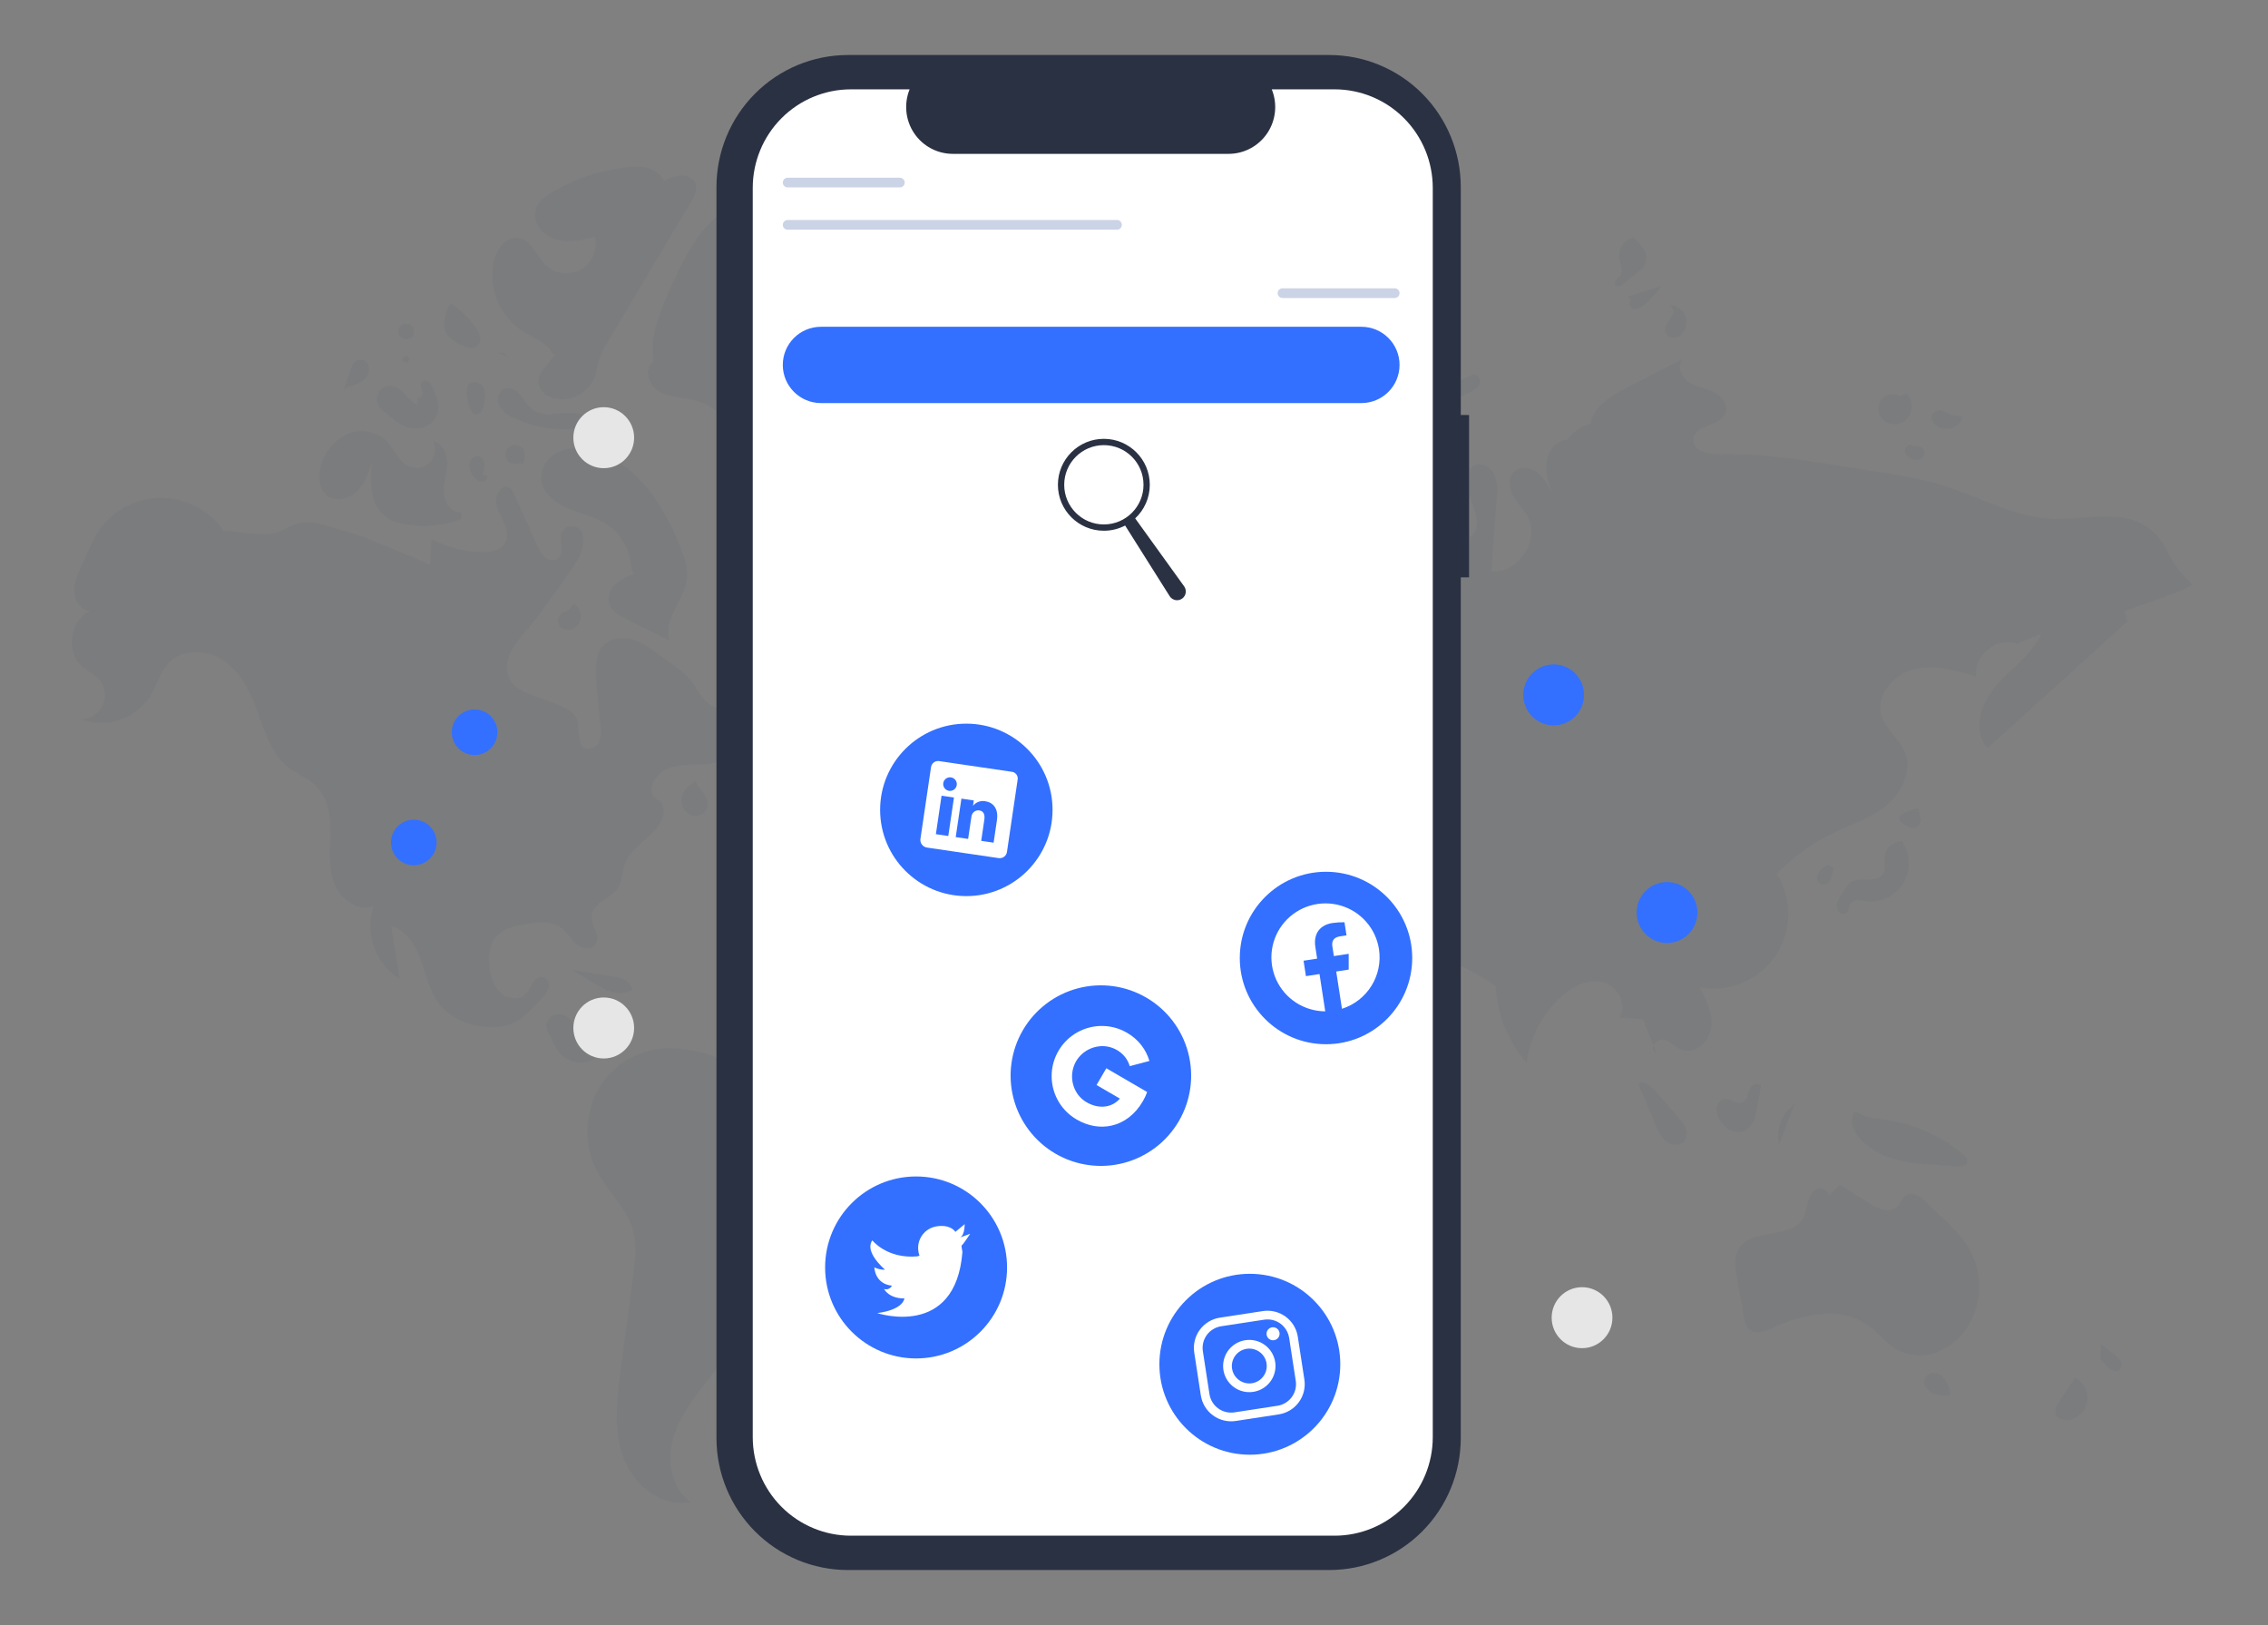 <svg width="536" height="384" viewBox="0 0 536 384" fill="none" xmlns="http://www.w3.org/2000/svg">
<rect x="0" y="0" width="536" height="384" fill="#808080" stroke="none"/>
<path d="M225.466 72.176C227.222 68.642 230.027 65.709 231.743 62.155C233.459 58.602 233.793 53.846 230.934 51.126C228.506 48.817 224.704 48.785 221.802 47.112C214.405 42.85 214.415 29.316 205.96 28.146C201.848 27.578 198.128 30.661 195.643 33.985C193.157 37.309 191.177 41.188 187.731 43.502C183.83 46.12 178.786 46.233 174.454 48.052C166.148 51.541 161.793 60.505 158.152 68.745C155.806 74.053 153.407 79.778 154.496 85.478C152.13 86.948 153.184 90.91 155.546 92.388C157.908 93.866 160.872 93.834 163.584 94.474C169.283 95.82 173.95 100.357 176.164 105.779C177.888 110.003 178.241 114.645 178.573 119.197L180.305 142.893C180.562 146.407 180.899 150.141 183.037 152.941C185.176 155.74 189.808 156.914 192.212 154.338C194.508 151.876 193.475 147.98 193.429 144.613C193.383 141.246 196.426 137.054 199.295 138.815L200.305 136.519C206.86 134.172 212.6 129.986 216.838 124.461C221.075 118.937 223.631 112.308 224.199 105.369C224.932 94.192 220.484 82.208 225.466 72.176Z" fill="#565F74" fill-opacity="0.1"/>
<path d="M232.163 143.054C232.796 142.457 233.246 141.692 233.458 140.848C233.671 140.004 233.637 139.118 233.362 138.292C233.087 137.467 232.582 136.737 231.906 136.189C231.229 135.642 230.411 135.299 229.546 135.201L229.557 135.581C228.323 136.301 226.916 136.671 225.488 136.65C224.064 136.628 222.648 136.852 221.301 137.313C220.631 137.557 220.051 137.997 219.636 138.577C219.222 139.156 218.993 139.848 218.979 140.56C219.057 141.106 219.266 141.624 219.588 142.072C219.909 142.519 220.334 142.883 220.826 143.131C221.814 143.618 222.876 143.94 223.968 144.085C226.786 144.615 230.081 145.018 232.163 143.054Z" fill="#565F74" fill-opacity="0.1"/>
<path d="M287.062 72.364C288.24 71.562 289.24 70.526 290 69.32C290.368 68.709 290.543 68.002 290.502 67.29C290.461 66.579 290.206 65.896 289.77 65.332C288.883 64.562 287.741 64.149 286.566 64.174C283.375 63.936 280.169 64.314 277.121 65.288L286.509 73.605L287.062 72.364Z" fill="#565F74" fill-opacity="0.1"/>
<path d="M271.411 79.574C272.675 80.97 272.272 83.136 271.914 84.985C271.556 86.834 271.51 89.145 273.101 90.154C274.478 91.029 276.415 90.315 277.423 89.031C278.325 87.662 278.874 86.091 279.022 84.458C279.517 82.085 279.741 79.663 279.689 77.239C279.63 74.796 278.768 72.441 277.238 70.536C276.151 69.298 274.705 68.43 273.101 68.056C271.497 67.681 269.816 67.817 268.294 68.446L269.748 68.374C268.691 69.731 267.889 71.269 267.382 72.913C267.14 73.739 267.122 74.614 267.332 75.449C267.542 76.284 267.972 77.047 268.576 77.659C269.441 78.413 270.643 78.727 271.411 79.574Z" fill="#565F74" fill-opacity="0.1"/>
<path d="M342.743 56.161L343.001 55.365C341.92 55.99 341.086 56.968 340.64 58.134C340.194 59.301 340.162 60.585 340.549 61.772C341.381 61.116 342.022 60.251 342.408 59.264C342.793 58.278 342.909 57.207 342.743 56.161Z" fill="#565F74" fill-opacity="0.1"/>
<path d="M328.69 67.554C330.066 66.775 331.241 65.684 332.12 64.368C332.999 63.053 333.557 61.55 333.75 59.98C333.899 59.004 333.786 58.006 333.422 57.088C333.236 56.632 332.939 56.229 332.559 55.916C332.18 55.602 331.728 55.387 331.245 55.29L330.657 56.216C329.812 55.49 328.394 56.236 328.039 57.292C327.81 58.389 327.906 59.528 328.314 60.571C328.722 61.621 328.703 62.788 328.263 63.824C327.789 64.433 327.255 64.994 326.67 65.498C326.384 65.758 326.198 66.109 326.142 66.492C326.087 66.874 326.166 67.264 326.366 67.595C326.92 68.228 327.955 67.963 328.69 67.554Z" fill="#565F74" fill-opacity="0.1"/>
<path d="M322.699 62.378C323.203 61.471 323.441 60.441 323.385 59.405L322.1 59.001C321.277 59.335 320.547 59.863 319.972 60.54C319.797 60.715 319.663 60.926 319.58 61.159C319.496 61.392 319.465 61.64 319.489 61.886C319.513 62.132 319.591 62.37 319.718 62.583C319.844 62.795 320.016 62.977 320.222 63.115C320.427 63.253 320.66 63.344 320.904 63.381C321.149 63.419 321.399 63.401 321.636 63.331C321.873 63.26 322.091 63.138 322.275 62.973C322.459 62.808 322.605 62.604 322.701 62.376L322.699 62.378Z" fill="#565F74" fill-opacity="0.1"/>
<path d="M385.631 55.862C385.747 55.96 385.863 56.06 385.98 56.159C386.083 56.138 386.18 56.099 386.285 56.086L385.631 55.862Z" fill="#565F74" fill-opacity="0.1"/>
<path d="M383.567 67.161L387.113 64.29C387.741 63.847 388.276 63.285 388.689 62.637C388.971 62.023 389.092 61.347 389.042 60.672C388.992 59.998 388.773 59.347 388.403 58.781C387.749 57.777 386.93 56.891 385.979 56.16C384.935 56.407 384.018 57.029 383.401 57.906C382.785 58.784 382.511 59.858 382.633 60.924C382.847 62.28 383.698 63.73 383.001 64.913C382.73 65.373 382.266 65.689 381.953 66.122C381.64 66.555 381.54 67.247 381.969 67.566C382.447 67.918 383.106 67.535 383.567 67.161Z" fill="#565F74" fill-opacity="0.1"/>
<path d="M386.153 73.016C386.592 73.039 387.032 72.968 387.441 72.807C387.851 72.645 388.221 72.398 388.526 72.081C390.107 70.786 391.489 69.267 392.63 67.573L384.655 70.096L385.482 71.065C384.747 71.55 385.289 72.85 386.153 73.016Z" fill="#565F74" fill-opacity="0.1"/>
<path d="M393.608 78.49C393.771 78.905 394.064 79.255 394.445 79.487C394.825 79.719 395.271 79.82 395.714 79.775C396.155 79.716 396.578 79.562 396.953 79.322C397.328 79.082 397.646 78.762 397.884 78.386C398.29 77.79 398.528 77.097 398.575 76.377C398.622 75.658 398.476 74.939 398.152 74.296C397.827 73.652 397.337 73.107 396.731 72.717C396.125 72.327 395.426 72.106 394.706 72.077L395.44 73.199C395.627 75.113 393.023 76.656 393.608 78.49Z" fill="#565F74" fill-opacity="0.1"/>
<path d="M445.266 99.464C445.985 100.001 446.859 100.29 447.757 100.288C448.654 100.285 449.527 99.992 450.244 99.452C450.709 99.055 451.086 98.566 451.353 98.016C451.621 97.467 451.771 96.868 451.796 96.257C451.821 95.646 451.72 95.037 451.498 94.467C451.277 93.898 450.94 93.38 450.509 92.946L449.151 93.705C448.398 93.22 447.486 93.047 446.607 93.222C445.729 93.396 444.952 93.905 444.441 94.64C443.982 95.411 443.814 96.32 443.965 97.204C444.117 98.088 444.577 98.889 445.266 99.464Z" fill="#565F74" fill-opacity="0.1"/>
<path d="M461.062 101.253C461.724 101.061 462.325 100.702 462.808 100.211C463.292 99.72 463.641 99.113 463.822 98.449L461.182 98.102C460.447 97.547 459.592 97.173 458.686 97.012C458.231 96.944 457.767 97.035 457.371 97.269C456.975 97.503 456.671 97.866 456.511 98.297C456.455 98.663 456.494 99.038 456.623 99.385C456.753 99.732 456.969 100.041 457.252 100.28C457.75 100.756 458.362 101.095 459.029 101.266C459.697 101.437 460.396 101.434 461.062 101.257V101.253Z" fill="#565F74" fill-opacity="0.1"/>
<path d="M450.156 106.537C450.203 106.967 450.371 107.374 450.64 107.712C450.909 108.05 451.269 108.304 451.678 108.445C452.124 108.656 452.624 108.729 453.112 108.653C453.6 108.578 454.055 108.357 454.416 108.02C454.576 107.84 454.69 107.625 454.749 107.391C454.809 107.158 454.811 106.914 454.758 106.68C454.704 106.445 454.595 106.227 454.439 106.043C454.284 105.859 454.087 105.715 453.865 105.623L451.884 105.263C451.121 104.863 450.144 105.672 450.156 106.537Z" fill="#565F74" fill-opacity="0.1"/>
<path d="M335.24 120.458L333.707 119.059C334.115 119.627 334.637 120.104 335.24 120.458Z" fill="#565F74" fill-opacity="0.1"/>
<path d="M323.532 112.217C324.476 116.599 329.196 120.169 333.481 118.853L333.707 119.059C332.343 117.192 332.111 114.429 332.43 112.027C333.021 107.909 334.64 104.007 337.137 100.681C339.634 97.354 342.928 94.71 346.716 92.992C347.754 92.669 348.682 92.065 349.397 91.247C350.008 90.354 349.78 88.822 348.728 88.571C348.156 88.506 347.579 88.639 347.095 88.949L339.131 92.869C335.109 94.849 331.007 96.885 327.847 100.066C324.687 103.247 322.588 107.834 323.532 112.217Z" fill="#565F74" fill-opacity="0.1"/>
<path d="M194.984 262.915C187.565 257.603 179.438 253.356 170.841 250.298C165.556 248.419 159.879 246.986 154.373 248.053C151.354 248.678 148.525 250.006 146.116 251.929C143.707 253.853 141.785 256.317 140.507 259.123C139.276 261.949 138.697 265.016 138.813 268.096C138.93 271.177 139.738 274.191 141.179 276.917C143.718 281.675 148.114 285.463 149.584 290.652C150.575 294.151 150.106 297.875 149.628 301.479L146.704 323.575C145.817 330.278 144.952 337.256 147.071 343.684C149.19 350.111 155.252 355.767 161.983 355.085L163.316 354.985C158.864 351.955 157.617 345.691 158.942 340.477C160.267 335.264 163.631 330.836 166.916 326.569L196.16 288.596C200.108 283.476 204.275 277.145 202.172 271.034C200.977 267.555 197.971 265.054 194.984 262.915Z" fill="#565F74" fill-opacity="0.1"/>
<path d="M128.554 230.918C127.567 230.584 126.523 231.327 125.943 232.192C125.474 233.122 124.923 234.008 124.296 234.84C122.777 236.401 120.011 236.094 118.372 234.656C116.734 233.218 116.026 230.989 115.71 228.832C115.329 226.243 115.493 223.356 117.202 221.373C118.96 219.333 121.852 218.786 124.512 218.361C127.259 217.923 130.338 217.559 132.592 219.194C134.01 220.224 134.836 221.886 136.15 223.051C137.464 224.215 139.8 224.65 140.789 223.203C141.048 222.69 141.178 222.122 141.17 221.548C141.162 220.973 141.015 220.409 140.741 219.904C140.185 218.898 139.851 217.784 139.76 216.638C139.827 215.048 141.104 213.783 142.411 212.873C143.719 211.963 145.194 211.179 146.052 209.838C147.107 208.185 146.995 206.062 147.649 204.216C149.233 199.748 154.884 197.761 156.531 193.316C156.927 192.381 156.972 191.334 156.656 190.369C155.968 188.598 154.105 188.946 153.994 186.782C153.884 184.713 155.611 182.682 157.365 181.817C159.784 180.624 162.605 180.722 165.3 180.649C167.995 180.577 170.901 180.219 172.878 178.386C173.518 177.726 174.012 176.938 174.326 176.074C174.641 175.21 174.77 174.29 174.704 173.372C174.639 172.455 174.381 171.562 173.946 170.752C173.512 169.941 172.911 169.232 172.183 168.67C170.71 167.651 168.846 167.298 167.409 166.224C165.622 164.887 164.776 162.661 163.385 160.916C162.228 159.588 160.903 158.415 159.444 157.427L155.863 154.769C153.704 153.167 151.456 151.525 148.832 150.954C146.209 150.384 143.078 151.191 141.762 153.536C141.245 154.58 140.963 155.726 140.936 156.892C140.816 159.637 140.931 162.387 141.278 165.113L141.928 171.696C142.123 173.663 141.914 176.256 140 176.766C135.764 177.898 137.193 171.635 136.254 169.717C134.816 166.779 128.208 165.369 125.384 164.145C123.62 163.381 121.758 162.537 120.693 160.936C119.367 158.945 119.64 156.233 120.679 154.078C121.86 151.995 123.295 150.066 124.951 148.337C126.52 146.469 127.949 144.488 129.375 142.51L134.339 135.623C136.461 132.685 138.693 129.089 137.487 125.667C137.226 125.209 136.835 124.839 136.364 124.602C135.893 124.365 135.363 124.272 134.84 124.335C134.317 124.398 133.824 124.615 133.423 124.957C133.022 125.299 132.73 125.751 132.585 126.258C132.058 128.106 133.467 130.464 132.118 131.834C131.656 132.205 131.078 132.403 130.486 132.392C129.893 132.381 129.323 132.162 128.875 131.773C128.002 130.966 127.337 129.96 126.937 128.841C125.303 125.211 123.712 121.559 122.035 117.948C121.505 116.807 120.952 114.853 119.346 115.045C117.951 115.212 117.198 117.249 117.247 118.424C117.317 120.141 118.266 121.674 118.991 123.232C119.717 124.789 120.224 126.659 119.427 128.182C118.417 130.11 115.866 130.543 113.691 130.477C109.593 130.353 105.577 129.294 101.95 127.379L101.666 133.423L93.007 129.799L91.326 129.094C88.891 128.075 86.454 127.055 83.947 126.228C82.523 125.759 81.081 125.352 79.639 124.942L77.01 124.201C75.28 123.588 73.445 123.326 71.612 123.431C69.684 123.672 67.971 124.706 66.19 125.479C62.218 127.204 57.081 125.469 52.824 125.438C51.136 122.973 48.856 120.97 46.194 119.613C43.531 118.256 40.571 117.589 37.584 117.671C34.597 117.754 31.679 118.585 29.096 120.087C26.513 121.589 24.348 123.715 22.798 126.27C22.05 127.565 21.384 128.905 20.803 130.283L19.07 134.166C18.223 136.065 17.357 138.065 17.524 140.134C17.691 142.204 19.28 144.324 21.358 144.305C16.456 146.524 15.436 154.291 19.599 157.701C20.752 158.645 22.166 159.262 23.203 160.333C23.987 161.142 24.512 162.166 24.71 163.275C24.908 164.384 24.77 165.527 24.313 166.556C23.857 167.586 23.103 168.456 22.149 169.055C21.195 169.653 20.083 169.952 18.957 169.915C21.862 171.037 25.061 171.141 28.033 170.211C31.004 169.28 33.572 167.369 35.317 164.79C37.097 162.003 37.871 158.522 40.292 156.27C43.498 153.288 48.795 153.515 52.493 155.864C56.192 158.213 58.532 162.2 60.14 166.275C62.252 171.612 63.599 177.71 68.092 181.28C70.264 183.007 73.015 183.977 74.935 185.981C77.67 188.833 78.143 193.143 78.081 197.091C78.02 201.039 77.594 205.141 79.033 208.821C80.473 212.501 84.599 215.524 88.299 214.14C87.239 217.285 87.272 220.696 88.391 223.82C89.511 226.944 91.652 229.599 94.469 231.354L92.448 218.811C95.808 219.757 97.985 223.016 99.243 226.272C100.501 229.528 101.165 233.049 102.989 236.025C105.859 240.708 111.057 242.728 116.345 242.714C122.057 242.695 124.226 239.972 127.991 235.961C128.747 235.277 129.321 234.415 129.661 233.453C129.812 232.968 129.784 232.445 129.58 231.979C129.377 231.513 129.012 231.137 128.554 230.918Z" fill="#565F74" fill-opacity="0.1"/>
<path d="M144.728 230.709L135.149 229.204L140.171 232.223C141.567 233.152 143.084 233.883 144.68 234.395C145.481 234.647 146.325 234.732 147.159 234.644C147.994 234.556 148.802 234.298 149.532 233.885L149.124 233.103C148.479 231.475 146.457 230.981 144.728 230.709Z" fill="#565F74" fill-opacity="0.1"/>
<path d="M142.559 248.458L142.581 248.403C142.388 248.083 142.104 247.828 141.765 247.671C141.425 247.513 141.047 247.461 140.678 247.521C139.942 247.652 139.19 247.664 138.451 247.557C137.982 247.373 137.563 247.08 137.23 246.701C136.897 246.322 136.659 245.87 136.537 245.38C136.219 244.425 136.125 243.404 135.764 242.465C135.502 241.722 135.041 241.066 134.431 240.568C133.821 240.071 133.086 239.751 132.306 239.644C131.523 239.582 130.747 239.83 130.146 240.334C129.544 240.839 129.166 241.56 129.092 242.342C129.153 243.147 129.409 243.925 129.837 244.609L130.869 246.595C131.16 247.189 131.494 247.76 131.868 248.305C132.478 249.145 133.275 249.831 134.197 250.309C135.118 250.787 136.138 251.044 137.176 251.058C138.213 251.073 139.24 250.846 140.175 250.394C141.109 249.943 141.926 249.28 142.559 248.458Z" fill="#565F74" fill-opacity="0.1"/>
<path d="M123.912 78.545C126.343 79.978 129.388 80.966 130.543 83.541L131.21 83.756L129.029 86.465C128.131 87.582 127.186 88.825 127.207 90.258C127.236 92.232 129.135 93.72 131.052 94.186C133.098 94.607 135.229 94.254 137.029 93.193C138.83 92.132 140.172 90.44 140.795 88.446C141.022 87.614 141.117 86.752 141.317 85.912C141.9 83.923 142.78 82.032 143.927 80.305L163.291 47.719C164.095 46.367 164.924 44.749 164.319 43.295C163.997 42.681 163.497 42.177 162.886 41.849C162.274 41.521 161.578 41.384 160.888 41.454C159.51 41.622 158.181 42.069 156.982 42.768C156.449 41.833 155.697 41.04 154.791 40.459C153.885 39.878 152.851 39.526 151.778 39.432C149.634 39.267 147.476 39.455 145.392 39.989C140.684 40.699 136.145 42.259 131.995 44.592C129.724 45.74 127.225 47.157 126.566 49.614C125.755 52.637 128.368 55.718 131.374 56.587C134.38 57.457 137.59 56.727 140.633 55.995C140.977 57.47 140.834 59.017 140.225 60.404C139.616 61.792 138.574 62.944 137.255 63.688C135.936 64.433 134.41 64.73 132.908 64.535C131.406 64.34 130.007 63.663 128.922 62.606C126.741 60.483 125.673 56.795 122.678 56.247C119.684 55.699 117.321 58.885 116.661 61.848C116.017 65.039 116.367 68.351 117.664 71.337C118.961 74.323 121.143 76.839 123.915 78.547L123.912 78.545Z" fill="#565F74" fill-opacity="0.1"/>
<path d="M161.354 130.808C159.917 126.756 158.028 122.879 155.722 119.25C153.974 116.381 151.817 113.783 149.319 111.537C147.036 109.565 144.412 108.028 141.576 107.001C138.821 106.006 135.758 105.513 132.975 106.421C130.192 107.33 127.824 109.917 127.881 112.843C127.943 116.08 130.775 118.611 133.726 119.94C136.677 121.27 139.96 121.849 142.744 123.499C144.637 124.647 146.219 126.243 147.351 128.146C148.483 130.048 149.13 132.2 149.236 134.411L149.937 135.571C148.349 136.098 146.867 136.904 145.563 137.953C144.917 138.486 144.423 139.18 144.132 139.965C143.84 140.75 143.761 141.598 143.902 142.424C144.389 144.383 146.389 145.508 148.199 146.404L158.229 151.372C156.526 146.296 162.1 141.572 162.409 136.227C162.421 134.369 162.063 132.527 161.356 130.809L161.354 130.808Z" fill="#565F74" fill-opacity="0.1"/>
<path d="M77.288 117.103C79.317 118.678 82.43 117.942 84.293 116.169C86.155 114.397 87.055 111.874 87.899 109.449C87.591 111.849 87.62 114.281 87.986 116.673C88.176 117.87 88.613 119.014 89.268 120.033C89.924 121.051 90.784 121.923 91.793 122.592C92.71 123.095 93.699 123.455 94.724 123.659C99.492 124.744 104.474 124.388 109.038 122.636L109.08 121.075C106.784 121.337 105.052 118.822 104.9 116.519C104.748 114.216 105.584 111.958 105.658 109.651C105.731 107.344 104.619 104.649 102.352 104.238C102.749 105.036 102.894 105.937 102.767 106.82C102.64 107.702 102.248 108.525 101.641 109.179C101.035 109.833 100.244 110.287 99.374 110.481C98.503 110.674 97.594 110.598 96.768 110.263C94.139 109.194 93.187 105.991 91.153 104.009C89.897 102.893 88.34 102.172 86.676 101.938C85.013 101.705 83.317 101.968 81.802 102.695C80.307 103.458 78.995 104.536 77.957 105.856C76.919 107.175 76.181 108.705 75.792 110.338C75.171 112.707 75.354 115.601 77.288 117.103Z" fill="#565F74" fill-opacity="0.1"/>
<path d="M139.881 100.666L139.973 100.513C139.616 99.722 139.053 99.042 138.344 98.543C137.634 98.044 136.803 97.744 135.938 97.676C134.211 97.562 132.478 97.619 130.762 97.847C129.031 98.071 127.275 97.684 125.798 96.753C124.619 95.872 123.947 94.485 123.005 93.356C122.063 92.227 120.537 91.295 119.167 91.835C117.684 92.421 117.289 94.498 118.008 95.921C118.856 97.287 120.134 98.33 121.641 98.887C127.349 101.507 133.771 102.134 139.878 100.668L139.881 100.666Z" fill="#565F74" fill-opacity="0.1"/>
<path d="M120.398 105.566C119.924 105.914 119.603 106.431 119.502 107.01C119.401 107.589 119.527 108.184 119.855 108.672C120.182 109.16 120.686 109.502 121.26 109.627C121.834 109.752 122.434 109.651 122.935 109.344L123.435 109.838C124.1 108.644 124.375 107.051 123.527 105.981C123.149 105.54 122.622 105.254 122.046 105.177C121.47 105.1 120.886 105.238 120.405 105.564L120.398 105.566Z" fill="#565F74" fill-opacity="0.1"/>
<path d="M114.545 109.84C114.552 109.414 114.43 108.996 114.196 108.641C113.961 108.286 113.625 108.01 113.23 107.85C112.962 107.804 112.687 107.813 112.422 107.876C112.157 107.939 111.908 108.055 111.689 108.217C111.47 108.379 111.286 108.584 111.148 108.819C111.011 109.054 110.922 109.314 110.887 109.584C110.846 110.135 110.918 110.688 111.1 111.209C111.281 111.73 111.568 112.209 111.942 112.614C112.16 112.941 112.444 113.218 112.776 113.427C113.109 113.636 113.482 113.772 113.87 113.826C114.655 113.852 115.453 113.032 115.136 112.315L113.942 112.292C114.311 111.525 114.517 110.689 114.548 109.839L114.545 109.84Z" fill="#565F74" fill-opacity="0.1"/>
<path d="M91.14 97.583L92.459 98.652C93.22 99.31 94.043 99.894 94.915 100.396C96.441 101.242 98.236 101.461 99.92 101.009C100.752 100.772 101.511 100.329 102.126 99.721C102.742 99.114 103.194 98.361 103.442 97.532C103.968 95.552 103.111 93.492 102.272 91.626C102.081 91.092 101.767 90.61 101.354 90.221C101.141 90.033 100.871 89.924 100.587 89.913C100.304 89.901 100.025 89.989 99.799 90.159C99.635 90.364 99.525 90.607 99.482 90.865C99.438 91.124 99.461 91.389 99.548 91.637C99.729 92.129 99.811 92.652 99.791 93.177C99.707 93.693 99.165 94.186 98.689 93.968L98.613 95.727C96.33 94.572 95.124 91.504 92.584 91.196C92.014 91.128 91.436 91.218 90.914 91.456C90.391 91.694 89.944 92.071 89.621 92.545C89.298 93.02 89.112 93.574 89.082 94.147C89.053 94.721 89.181 95.291 89.454 95.796C89.894 96.497 90.469 97.104 91.145 97.583H91.14Z" fill="#565F74" fill-opacity="0.1"/>
<path d="M85.703 89.987C86.231 89.625 86.649 89.124 86.911 88.54C87.172 87.956 87.267 87.311 87.185 86.676C87.122 86.368 86.992 86.078 86.804 85.827C86.616 85.576 86.375 85.368 86.098 85.221C85.822 85.073 85.515 84.988 85.202 84.972C84.888 84.956 84.575 85.009 84.285 85.127C83.632 85.615 83.174 86.318 82.992 87.112L81.188 92.202L82.198 91.468C83.448 91.198 84.638 90.697 85.703 89.989V89.987Z" fill="#565F74" fill-opacity="0.1"/>
<path d="M97.418 79.574C97.599 79.346 97.727 79.081 97.794 78.799C97.862 78.516 97.867 78.222 97.808 77.937C97.749 77.652 97.629 77.384 97.456 77.15C97.282 76.917 97.059 76.725 96.803 76.587L95.539 76.468C95.252 76.541 94.985 76.68 94.761 76.874C94.537 77.069 94.362 77.313 94.249 77.587C94.137 77.862 94.09 78.158 94.113 78.454C94.136 78.75 94.228 79.036 94.382 79.29C94.535 79.543 94.746 79.757 94.997 79.915C95.248 80.072 95.533 80.169 95.828 80.196C96.124 80.224 96.421 80.182 96.697 80.073C96.973 79.965 97.22 79.794 97.418 79.573V79.574Z" fill="#565F74" fill-opacity="0.1"/>
<path d="M109.05 81.525C110.229 82.09 111.722 82.627 112.748 81.817C113.052 81.542 113.278 81.192 113.403 80.802C113.529 80.412 113.549 79.995 113.462 79.594C113.278 78.795 112.922 78.045 112.419 77.397C110.85 75.144 108.856 73.219 106.549 71.729L105.979 72.47C105.182 74.539 104.413 76.954 105.52 78.871C106.406 80.088 107.635 81.012 109.05 81.525Z" fill="#565F74" fill-opacity="0.1"/>
<path d="M117.835 83.366L120.039 84.364C119.823 83.987 119.493 83.688 119.098 83.509C118.702 83.33 118.261 83.28 117.835 83.366Z" fill="#565F74" fill-opacity="0.1"/>
<path d="M111.891 90.307L110.849 90.651C109.963 92.107 110.348 93.969 110.757 95.624C111.018 96.67 111.584 97.956 112.657 97.909C113.705 97.863 114.169 96.593 114.37 95.563C114.684 94.445 114.718 93.267 114.469 92.133C114.327 91.571 113.99 91.079 113.517 90.744C113.045 90.41 112.468 90.255 111.891 90.307Z" fill="#565F74" fill-opacity="0.1"/>
<path d="M95.267 85.404L96.038 85.714C96.218 85.688 96.384 85.603 96.511 85.473C96.638 85.343 96.718 85.175 96.74 84.994C96.761 84.814 96.723 84.632 96.63 84.475C96.538 84.319 96.396 84.197 96.228 84.13C96.059 84.062 95.873 84.051 95.698 84.1C95.523 84.149 95.369 84.254 95.259 84.399C95.15 84.544 95.091 84.721 95.093 84.902C95.094 85.084 95.155 85.26 95.267 85.404Z" fill="#565F74" fill-opacity="0.1"/>
<path d="M134.15 144.376C133.776 144.385 133.41 144.482 133.082 144.661C132.754 144.839 132.473 145.094 132.263 145.403C132.053 145.712 131.92 146.067 131.875 146.438C131.83 146.809 131.875 147.185 132.005 147.536C132.763 149.166 135.37 149.174 136.53 147.799C136.827 147.409 137.04 146.96 137.155 146.483C137.27 146.006 137.285 145.51 137.199 145.027C137.113 144.543 136.927 144.083 136.654 143.676C136.381 143.268 136.026 142.921 135.612 142.657L134.15 144.376Z" fill="#565F74" fill-opacity="0.1"/>
<path d="M171.717 183.006C171.413 183.087 171.129 183.228 170.881 183.42C170.633 183.613 170.426 183.853 170.273 184.127C170.119 184.401 170.023 184.703 169.988 185.015C169.953 185.327 169.982 185.643 170.071 185.944L172.237 186.095L174.44 184.993C174.396 184.682 174.29 184.384 174.128 184.115C173.966 183.846 173.752 183.613 173.499 183.428C173.245 183.243 172.957 183.111 172.652 183.04C172.346 182.968 172.03 182.959 171.721 183.011L171.717 183.006Z" fill="#565F74" fill-opacity="0.1"/>
<path d="M162.916 185.686C162.297 186.126 161.799 186.717 161.471 187.402C161.143 188.088 160.995 188.845 161.04 189.604C161.111 190.36 161.421 191.075 161.924 191.644C162.428 192.213 163.099 192.607 163.842 192.769C164.591 192.886 165.358 192.714 165.986 192.288C166.613 191.862 167.056 191.213 167.224 190.473C167.591 188.234 165.182 186.593 164.317 184.495L162.916 185.686Z" fill="#565F74" fill-opacity="0.1"/>
<path d="M247.016 170.894C247.245 172.575 245.731 174.048 245.674 175.744C245.607 177.756 247.798 179.325 249.801 179.124C250.796 178.951 251.737 178.551 252.55 177.953C253.364 177.356 254.028 176.578 254.489 175.68L254.533 175.492L251.604 172.187C250.406 170.832 249.135 169.29 249.182 167.482C249.205 166.59 249.557 165.727 249.537 164.835C249.49 164.194 249.347 163.564 249.112 162.965C248.848 162.176 248.488 161.287 247.7 161.021C246.714 160.688 245.719 161.562 245.248 162.49C244.824 163.347 244.618 164.294 244.648 165.249C244.678 166.204 244.943 167.136 245.419 167.965C245.99 168.93 246.866 169.781 247.016 170.894Z" fill="#565F74" fill-opacity="0.1"/>
<path d="M237.812 176.809C238.025 176.925 238.261 176.993 238.503 177.009C238.745 177.025 238.987 176.988 239.214 176.901C240.083 176.753 240.919 176.45 241.681 176.005C242.059 175.777 242.37 175.453 242.582 175.066C242.794 174.679 242.9 174.242 242.887 173.801C242.756 173.246 242.462 172.743 242.044 172.355C241.626 171.967 241.103 171.712 240.54 171.621C240.149 171.484 239.73 171.445 239.32 171.507C238.911 171.57 238.523 171.732 238.191 171.98C237.464 172.663 237.548 173.817 237.693 174.808L237.54 175.065C237.407 175.668 237.318 176.429 237.812 176.809Z" fill="#565F74" fill-opacity="0.1"/>
<path d="M391.427 248.668L390.793 247.093C390.504 247.806 390.611 248.534 391.427 248.668Z" fill="#565F74" fill-opacity="0.1"/>
<path d="M518.139 138.256C515.43 135.317 513.771 133.622 512.06 129.98C511.13 127.97 509.716 126.223 507.945 124.893C506.175 123.563 504.102 122.692 501.913 122.359C496.294 121.433 490.551 122.898 484.863 122.605C475.752 122.135 467.537 117.248 458.812 114.582C453.927 113.213 448.952 112.187 443.924 111.512L435.232 110.134C425.735 108.632 416.178 107.126 406.566 107.326C403.794 107.383 399.933 106.55 400.155 103.787C400.43 100.354 406.606 100.805 407.793 97.573C408.528 95.574 406.77 93.474 404.84 92.571C402.911 91.667 400.685 91.394 398.934 90.183C397.183 88.972 396.225 86.156 397.833 84.76L384.455 91.618C380.747 93.518 376.605 95.991 375.951 100.106C373.716 100.696 371.761 102.054 370.429 103.942C367.92 103.955 365.949 106.363 365.535 108.837C365.121 111.311 365.873 113.815 366.617 116.21C365.707 114.466 364.741 112.659 363.137 111.521C361.533 110.383 359.092 110.167 357.725 111.58C356.322 113.029 356.65 115.462 357.642 117.217C358.635 118.973 360.159 120.392 361.096 122.176C364.02 127.757 358.72 135.614 352.451 134.992C352.871 129.23 353.292 123.467 353.712 117.704C353.979 115.932 353.83 114.121 353.277 112.416C352.593 110.763 350.842 109.412 349.099 109.801C345.965 110.502 346.234 115.092 347.538 118.026C348.843 120.961 350.141 125.042 347.48 126.841C345.762 128.002 343.432 127.285 341.577 126.358C339.722 125.432 337.737 124.29 335.709 124.723C333.681 125.155 332.403 128.255 334.198 129.299L325.284 127.75C325.137 128.625 324.808 129.459 324.318 130.199C323.828 130.939 323.189 131.567 322.441 132.044C321.693 132.521 320.854 132.836 319.977 132.969C319.1 133.101 318.205 133.048 317.349 132.812L316.474 129.185L315.169 128.818C316.534 129.198 314.399 134.955 312.485 139.351C309.914 139.049 306.149 138.991 305.721 138.249C303.666 134.718 303.91 126.306 300.339 124.319C298.549 123.322 296.712 122.415 294.83 121.596C293.841 121.125 292.797 120.782 291.722 120.575C289.529 120.23 287.314 120.91 285.203 121.585C282.749 122.055 280.432 123.069 278.421 124.552C276.41 126.034 274.757 127.949 273.584 130.154L261.325 148.311C260.107 149.928 259.149 151.724 258.485 153.637C258.172 154.586 258.067 155.593 258.178 156.587C258.289 157.581 258.613 158.539 259.128 159.397C259.672 160.237 260.482 160.87 261.429 161.193C262.376 161.517 263.405 161.512 264.349 161.181C265.534 160.668 266.72 159.506 267.894 160.042C268.783 160.449 269.005 161.617 268.913 162.59C268.686 163.543 268.669 164.533 268.86 165.493C269.395 167.009 271.451 167.536 272.917 166.88C274.343 166.102 275.411 164.801 275.897 163.251C277.311 159.627 277.166 155.617 277.518 151.743C277.87 147.869 278.928 143.726 281.983 141.318C282.902 140.597 284.24 140.077 285.181 140.767C285.534 141.087 285.777 141.509 285.878 141.975C285.979 142.44 285.932 142.925 285.743 143.363C285.35 144.228 284.837 145.034 284.219 145.756C283.176 147.225 282.446 148.892 282.074 150.654C281.703 152.417 281.698 154.237 282.06 156.001L282.685 156.388C285.067 155.77 288.254 156.876 291.415 157.937C289.123 158.618 287.103 160.005 285.645 161.901C281.991 167.028 279.345 171.881 272.116 171.817C270.401 171.803 268.7 171.464 266.986 171.46C265.255 171.353 263.549 171.921 262.228 173.045C260.928 174.318 260.526 176.259 259.414 177.697C257.951 179.59 255.507 180.359 253.274 181.221C251.642 181.85 249.922 182.697 249.172 184.276C248.701 185.572 248.592 186.971 248.858 188.324C249.109 190.716 249.554 193.437 251.584 194.729C252.343 195.125 253.173 195.366 254.026 195.438C254.879 195.51 255.738 195.412 256.552 195.149C258.664 194.636 260.728 193.669 262.896 193.813C264.593 194.019 266.16 194.831 267.307 196.099C268.454 197.368 269.105 199.008 269.139 200.718C269.157 202.444 268.653 204.425 269.798 205.718C270.093 205.99 270.44 206.201 270.817 206.339C271.195 206.477 271.595 206.539 271.997 206.522C272.398 206.505 272.792 206.409 273.157 206.239C273.521 206.07 273.848 205.83 274.12 205.534C274.638 204.907 274.994 204.162 275.158 203.365C275.321 202.568 275.287 201.743 275.058 200.962C274.585 199.407 273.858 197.941 272.905 196.624C274.038 196.33 275.238 196.438 276.3 196.929C277.362 197.42 278.222 198.264 278.732 199.318C279.488 200.997 279.243 202.936 279.485 204.762C279.726 206.588 280.838 208.618 282.677 208.723C283.278 208.74 283.866 208.546 284.34 208.174C284.813 207.803 285.141 207.277 285.268 206.689C285.287 205.762 285.236 204.835 285.116 203.916C285.179 203.011 285.586 202.165 286.253 201.55C286.92 200.935 287.797 200.599 288.704 200.611C288.145 201.644 287.963 202.841 288.189 203.994C288.415 205.147 289.036 206.186 289.944 206.932C291.344 208.014 293.194 208.257 294.937 208.56C296.679 208.863 298.54 209.341 299.664 210.706C301.539 212.981 299.246 214.006 298.889 215.932C298.451 218.297 300.426 221.79 301.184 224.053L311.645 238.687C312.424 239.873 313.342 240.961 314.38 241.928C316.168 243.335 318.397 244.061 320.671 243.979C322.944 243.897 325.115 243.012 326.798 241.48C328.397 239.861 329.436 237.771 329.762 235.518C330.087 233.265 329.682 230.967 328.606 228.96C326.565 225.247 322.523 222.947 320.525 219.21C323.848 221.96 327.926 223.638 332.223 224.02C339.823 225.565 347.045 228.594 353.474 232.933C353.776 239.65 356.354 246.065 360.785 251.123C361.581 245.391 364.253 240.085 368.384 236.032C371.07 233.412 374.74 231.299 378.426 232.004C382.112 232.71 384.908 237.409 382.678 240.427L388.279 240.844L390.793 247.088C390.941 246.649 391.226 246.27 391.607 246.005C391.987 245.741 392.442 245.605 392.905 245.619C394.649 245.883 395.88 247.509 397.543 248.111C400.679 249.243 404.031 246.106 404.436 242.797C404.842 239.488 403.268 236.293 401.739 233.331C405.117 233.957 408.605 233.584 411.774 232.258C414.944 230.932 417.659 228.711 419.585 225.866C421.512 223.021 422.567 219.676 422.622 216.241C422.677 212.806 421.729 209.429 419.894 206.524C423.529 202.706 427.807 199.556 432.532 197.219C436.905 195.058 441.688 193.575 445.51 190.545C449.332 187.515 452.012 182.252 450.174 177.734C448.875 174.542 445.617 172.376 444.643 169.072C443.232 164.288 447.519 159.339 452.362 158.145C457.204 156.951 462.261 158.42 467.032 159.877C466.297 154.968 471.99 150.367 476.636 152.11L482.475 149.745C480.218 154.719 475.33 157.883 471.731 161.995C468.133 166.107 465.996 172.803 469.751 176.769L485.898 162.135L502.786 146.827L501.98 144.458C507.308 142.442 513.044 140.769 518.139 138.256Z" fill="#565F74" fill-opacity="0.1"/>
<path d="M238.587 203.909C238.37 204.223 238.254 204.595 238.256 204.976C238.258 205.358 238.377 205.729 238.598 206.04C238.887 206.285 239.253 206.422 239.632 206.427C240.011 206.432 240.381 206.305 240.676 206.067C241.254 205.574 241.706 204.949 241.993 204.246C242.272 204.786 242.712 205.228 243.251 205.511C243.79 205.793 244.403 205.903 245.007 205.825C246.213 205.643 247.355 205.166 248.333 204.437C249.109 203.983 249.793 203.389 250.353 202.685C250.63 202.331 250.82 201.917 250.908 201.476C250.996 201.035 250.98 200.579 250.861 200.146C250.571 199.481 250.12 198.899 249.549 198.452L245.276 194.503L244.793 194.358C244.542 194.091 244.24 193.877 243.904 193.73C243.568 193.582 243.206 193.504 242.839 193.5C242.472 193.496 242.109 193.567 241.77 193.707C241.431 193.847 241.124 194.054 240.867 194.316C239.983 195.306 239.979 196.785 240.114 198.105C240.249 199.426 240.459 200.833 239.872 202.023C239.534 202.708 238.963 203.248 238.587 203.909Z" fill="#565F74" fill-opacity="0.1"/>
<path d="M321.215 248.847C315.681 247.615 310.615 244.825 306.616 240.806C302.617 236.787 299.852 231.707 298.648 226.167C298.123 223.552 297.885 220.696 296.146 218.675C294.462 216.718 291.711 216.012 289.129 216.012C286.547 216.012 284.002 216.606 281.425 216.767C276.92 217.048 272.146 215.858 268.924 212.696C267.399 211.198 266.244 209.299 264.462 208.117C262.067 206.53 258.893 206.531 256.164 207.43C253.125 208.432 250.692 211.173 247.369 210.795C243.913 210.403 239.908 209.181 238.554 213.734C238.164 215.044 238.297 216.481 237.803 217.755C237.042 219.72 235.02 220.828 233.422 222.2C230.201 224.964 228.489 229.163 227.912 233.368C227.336 237.572 227.782 241.843 228.228 246.063C228.469 248.339 228.786 250.789 230.349 252.461C232.529 254.792 236.186 254.702 239.367 254.439L250.452 253.521C252.443 253.356 254.713 253.287 256.131 254.695C256.98 255.539 257.34 256.76 258.088 257.696C258.759 258.492 259.679 259.038 260.7 259.243C261.721 259.449 262.781 259.303 263.708 258.829C262.958 260.167 262.55 261.67 262.52 263.204C262.49 264.737 262.838 266.255 263.534 267.622C264.23 268.989 265.252 270.163 266.511 271.041C267.769 271.918 269.224 272.472 270.747 272.654L271.032 272.837C268.666 276.888 266.212 281.436 267.193 286.024C268.034 289.956 271.291 293.11 271.824 297.097C272.313 300.754 270.405 304.495 271.248 308.087C272.103 311.725 275.777 314.261 279.504 314.532C283.231 314.802 286.893 313.149 289.78 310.776C292.566 308.28 295.026 305.442 297.099 302.328C298.457 300.464 299.854 298.522 300.313 296.262C300.808 293.857 300.234 291.192 301.402 289.034C302.751 286.543 305.952 285.611 307.567 283.286C309.66 280.275 308.427 276.174 308.89 272.536C310.037 263.528 321.475 257.917 321.215 248.847Z" fill="#565F74" fill-opacity="0.1"/>
<path d="M319.562 279.577C319.249 280.983 317.933 281.908 316.679 282.616C315.425 283.324 314.045 284.037 313.406 285.327C312.752 286.648 313.051 288.224 313.393 289.658C314.105 292.642 314.944 295.592 315.91 298.508C317.782 294.972 319.416 291.315 320.802 287.562C321.388 286.165 321.751 284.683 321.875 283.173C321.932 282.417 321.831 281.657 321.577 280.943C321.323 280.228 320.922 279.575 320.399 279.025L319.562 279.577Z" fill="#565F74" fill-opacity="0.1"/>
<path d="M396.528 263.921L391.813 258.478C390.739 257.238 389.513 255.913 387.884 255.705L387.214 256.133L391.302 265.866C391.784 267.348 392.633 268.683 393.77 269.748C394.989 270.707 396.967 270.891 397.985 269.72C398.313 269.281 398.519 268.763 398.584 268.219C398.648 267.675 398.568 267.123 398.352 266.619C397.908 265.618 397.29 264.704 396.526 263.92L396.528 263.921Z" fill="#565F74" fill-opacity="0.1"/>
<path d="M411.756 267.395C412.35 267.189 412.895 266.861 413.355 266.432C413.814 266.003 414.18 265.483 414.427 264.905C414.914 263.747 415.236 262.526 415.383 261.279L416.188 256.405L415.837 256.313C415.495 256.148 415.106 256.113 414.741 256.215C414.376 256.316 414.06 256.547 413.852 256.864C413.457 257.509 413.157 258.208 412.964 258.94C412.864 259.306 412.683 259.645 412.435 259.931C412.186 260.217 411.876 260.443 411.528 260.593C410.266 260.974 409.071 259.637 407.755 259.688C407.223 259.756 406.73 260.001 406.356 260.385C405.982 260.768 405.748 261.267 405.694 261.8C405.618 262.877 405.923 263.947 406.556 264.821C407.679 266.568 409.764 267.969 411.756 267.395Z" fill="#565F74" fill-opacity="0.1"/>
<path d="M420.445 270.476L424.066 260.937C422.599 262.002 421.475 263.471 420.831 265.166C420.188 266.86 420.054 268.706 420.445 270.476Z" fill="#565F74" fill-opacity="0.1"/>
<path d="M438.927 262.79L438.193 262.821C437.865 263.468 437.692 264.183 437.685 264.908C437.678 265.634 437.838 266.351 438.153 267.004C438.796 268.307 439.731 269.444 440.886 270.326C442.675 271.802 444.717 272.943 446.913 273.691C450.133 274.63 453.463 275.143 456.817 275.216L462.569 275.592C463.482 275.652 464.663 275.536 464.917 274.657C465.127 273.93 464.509 273.248 463.931 272.761C458.858 268.492 452.709 265.701 446.156 264.693C443.673 264.311 441.036 264.156 438.927 262.79Z" fill="#565F74" fill-opacity="0.1"/>
<path d="M459.393 288.101L455.257 284.089C453.916 282.789 451.907 281.411 450.37 282.472C449.487 283.083 449.214 284.273 448.466 285.043C448.01 285.451 447.459 285.74 446.864 285.881C446.268 286.023 445.647 286.014 445.055 285.855C443.878 285.524 442.764 284.996 441.763 284.294L438.341 282.171L434.8 279.973L432.137 282.562C432.253 281.288 430.554 280.46 429.378 280.963C428.819 281.277 428.338 281.712 427.971 282.236C427.604 282.761 427.359 283.361 427.256 283.994C427.06 285.258 426.718 286.496 426.238 287.682C424.885 290.272 421.6 291.039 418.708 291.473C415.817 291.908 412.545 292.518 410.995 294.997C409.71 297.062 410.093 299.713 410.523 302.109L412.152 311.172C412.229 312.269 412.67 313.31 413.404 314.13C414.834 315.393 417.051 314.625 418.796 313.855C422.447 312.099 426.364 310.964 430.387 310.496C434.445 310.041 438.529 311.086 441.87 313.434C443.941 315.011 445.52 317.194 447.715 318.595C449.226 319.504 450.925 320.056 452.682 320.21C454.439 320.363 456.208 320.113 457.854 319.48C461.154 318.166 463.885 315.731 465.567 312.602C467.061 309.844 467.81 306.745 467.742 303.609C467.673 300.474 466.79 297.41 465.178 294.719C463.532 292.282 461.589 290.058 459.393 288.101Z" fill="#565F74" fill-opacity="0.1"/>
<path d="M455.328 325.023C454.997 325.425 454.804 325.922 454.776 326.442C454.748 326.962 454.888 327.476 455.174 327.911C455.774 328.772 456.69 329.362 457.723 329.552C458.745 329.735 459.787 329.783 460.823 329.694L460.854 328.921C460.578 327.564 459.952 326.303 459.038 325.263C458.039 324.313 456.274 324.021 455.328 325.023Z" fill="#565F74" fill-opacity="0.1"/>
<path d="M490.834 325.846L490.34 325.663L486.81 330.988C486.177 331.942 485.517 333.088 485.903 334.166C486.362 335.442 488.05 335.819 489.363 335.479C490.365 335.207 491.269 334.655 491.968 333.887C492.667 333.12 493.133 332.169 493.311 331.146C493.456 330.118 493.299 329.07 492.858 328.129C492.418 327.189 491.714 326.396 490.832 325.848L490.834 325.846Z" fill="#565F74" fill-opacity="0.1"/>
<path d="M499.804 320.223L496.555 317.641C496.512 318.839 496.468 320.037 496.425 321.235H496.303C497.052 321.892 497.759 322.595 498.42 323.341C499.18 323.983 500.456 324.283 501.106 323.524C501.3 323.253 501.411 322.931 501.423 322.597C501.436 322.264 501.349 321.934 501.176 321.649C500.817 321.086 500.349 320.6 499.798 320.221L499.804 320.223Z" fill="#565F74" fill-opacity="0.1"/>
<path d="M441.126 207.878C439.764 207.835 438.255 207.752 437.198 208.612C436.85 208.923 436.546 209.278 436.292 209.669L435.919 210.191C435.362 210.92 434.876 211.701 434.468 212.524C434.255 212.909 434.127 213.336 434.093 213.775C434.059 214.214 434.12 214.655 434.271 215.069C434.358 215.267 434.488 215.443 434.651 215.585C434.814 215.727 435.006 215.832 435.213 215.891C435.421 215.951 435.639 215.964 435.853 215.93C436.066 215.896 436.27 215.816 436.449 215.694C437.031 215.154 436.895 214.176 437.336 213.515C437.53 213.267 437.779 213.066 438.063 212.93C438.348 212.794 438.66 212.726 438.976 212.731C439.605 212.747 440.232 212.818 440.849 212.943C442.557 213.177 444.297 212.918 445.863 212.195C447.429 211.472 448.755 210.316 449.685 208.863C450.614 207.411 451.109 205.722 451.11 203.998C451.111 202.273 450.619 200.584 449.691 199.131L449.582 198.796C448.638 198.76 447.712 199.057 446.965 199.633C446.217 200.21 445.695 201.03 445.489 201.951C445.184 203.54 445.83 205.385 444.867 206.684C444.052 207.781 442.486 207.921 441.126 207.878Z" fill="#565F74" fill-opacity="0.1"/>
<path d="M453.322 191.042L453.115 191.024C451.896 191.246 450.726 191.681 449.659 192.309C449.308 192.472 449.029 192.756 448.871 193.108C448.825 193.295 448.826 193.491 448.874 193.677C448.922 193.864 449.016 194.036 449.146 194.177C449.412 194.457 449.722 194.69 450.065 194.867C450.574 195.207 451.137 195.458 451.73 195.611C452.028 195.685 452.339 195.683 452.636 195.607C452.933 195.53 453.206 195.381 453.431 195.172C453.642 194.883 453.787 194.55 453.855 194.199C453.924 193.847 453.915 193.485 453.829 193.137C453.732 192.422 453.563 191.72 453.324 191.04L453.322 191.042Z" fill="#565F74" fill-opacity="0.1"/>
<path d="M432.315 208.283C432.641 207.761 432.872 207.186 432.999 206.584L433.38 205.182L432.021 204.355C431.372 204.693 430.774 205.12 430.243 205.623C429.978 205.877 429.769 206.182 429.629 206.52C429.488 206.859 429.419 207.222 429.426 207.588C429.445 207.954 429.587 208.303 429.829 208.578C430.072 208.853 430.4 209.038 430.76 209.102C431.068 209.112 431.373 209.041 431.646 208.898C431.918 208.754 432.149 208.543 432.315 208.283Z" fill="#565F74" fill-opacity="0.1"/>
<path d="M284.308 81.942C283.771 82.277 283.923 83.086 284.141 83.681L284.892 85.729L285.242 84.404C285.55 83.89 285.686 83.291 285.63 82.695C285.508 82.113 284.813 81.627 284.308 81.942Z" fill="#565F74" fill-opacity="0.1"/>
<path d="M97.79 204.47C100.767 204.47 103.179 202.057 103.179 199.081C103.179 196.105 100.767 193.692 97.79 193.692C94.814 193.692 92.401 196.105 92.401 199.081C92.401 202.057 94.814 204.47 97.79 204.47Z" fill="#3370FF"/>
<path d="M112.161 178.423C115.138 178.423 117.55 176.011 117.55 173.034C117.55 170.058 115.138 167.645 112.161 167.645C109.185 167.645 106.772 170.058 106.772 173.034C106.772 176.011 109.185 178.423 112.161 178.423Z" fill="#3370FF"/>
<path d="M270.242 157.765C273.218 157.765 275.631 155.352 275.631 152.376C275.631 149.4 273.218 146.987 270.242 146.987C267.265 146.987 264.853 149.4 264.853 152.376C264.853 155.352 267.265 157.765 270.242 157.765Z" fill="#3370FF"/>
<path d="M347.185 98.073H345.225V44.188C345.225 35.917 341.951 27.984 336.123 22.135C330.295 16.286 322.392 13 314.15 13H200.399C196.318 13 192.277 13.806 188.507 15.374C184.737 16.941 181.311 19.238 178.425 22.134C175.54 25.03 173.251 28.469 171.689 32.253C170.127 36.037 169.323 40.093 169.323 44.188V339.811C169.323 348.083 172.597 356.016 178.425 361.865C184.252 367.713 192.156 370.999 200.398 370.999H314.15C322.391 370.999 330.295 367.713 336.122 361.865C341.95 356.016 345.224 348.083 345.224 339.811V136.43H347.185V98.073Z" fill="#2A3142"/>
<path d="M315.403 21.111H300.556C301.239 22.791 301.5 24.615 301.316 26.42C301.132 28.226 300.508 29.958 299.499 31.464C298.49 32.971 297.128 34.205 295.532 35.058C293.936 35.911 292.155 36.358 290.347 36.357H225.181C223.373 36.357 221.592 35.911 219.997 35.058C218.401 34.204 217.038 32.97 216.03 31.464C215.021 29.957 214.397 28.225 214.213 26.42C214.029 24.614 214.29 22.791 214.973 21.111H201.105C194.95 21.111 189.048 23.565 184.696 27.933C180.344 32.3 177.899 38.224 177.899 44.401V339.596C177.899 345.773 180.344 351.697 184.696 356.065C189.048 360.433 194.95 362.886 201.105 362.886H315.403C321.558 362.886 327.46 360.433 331.812 356.065C336.164 351.697 338.609 345.773 338.609 339.596V44.402C338.609 38.225 336.164 32.301 331.812 27.933C327.46 23.565 321.558 21.111 315.403 21.111Z" fill="white"/>
<g clip-path="url(#clip0_135_2115)">
<path d="M241.735 243.438C238.888 248.327 238.1 254.148 239.544 259.619C240.989 265.09 244.547 269.763 249.437 272.61C254.327 275.457 260.148 276.245 265.619 274.801C271.09 273.356 275.763 269.797 278.61 264.907C281.457 260.018 282.245 254.197 280.8 248.726C279.356 243.255 275.797 238.582 270.907 235.735C266.017 232.888 260.197 232.1 254.726 233.544C249.255 234.989 244.582 238.548 241.735 243.438Z" fill="#3370FF"/>
<path d="M271.112 258.048L261.46 252.428L259.152 256.392L264.665 259.602C263.679 260.744 262.326 261.413 260.82 261.499C259.538 261.58 258.158 261.258 256.785 260.458C254.12 258.907 252.914 255.785 253.509 252.897C253.666 252.161 253.927 251.437 254.319 250.764C254.711 250.091 255.217 249.497 255.774 249.007C257.992 247.064 261.302 246.572 263.966 248.123C265.469 248.998 266.514 250.298 266.993 251.935L271.646 250.706C270.833 248.011 269.11 245.649 266.353 244.045C262.352 241.715 257.55 241.992 253.914 244.357C252.418 245.337 251.109 246.673 250.148 248.323C249.187 249.974 248.671 251.771 248.557 253.557C248.296 257.886 250.417 262.194 254.427 264.529C257.192 266.139 260.043 266.564 262.646 265.994C265.618 265.342 268.264 263.364 270.083 260.239C270.502 259.52 270.84 258.791 271.112 258.048Z" fill="white"/>
</g>
<circle cx="295.376" cy="322.376" r="21.376" fill="#3370FF"/>
<path d="M298.785 311.841C300.137 311.638 301.514 311.977 302.616 312.784C303.718 313.591 304.455 314.8 304.666 316.147L306.23 326.319C306.433 327.667 306.093 329.041 305.284 330.14C304.476 331.239 303.263 331.975 301.913 332.185L291.716 333.745C290.364 333.948 288.987 333.609 287.885 332.802C286.783 331.995 286.046 330.786 285.835 329.439L284.271 319.267C284.068 317.919 284.408 316.545 285.217 315.446C286.026 314.347 287.238 313.611 288.588 313.401L298.785 311.841ZM298.473 309.807L288.276 311.367C286.385 311.661 284.688 312.691 283.556 314.229C282.423 315.768 281.947 317.691 282.232 319.579L283.796 329.751C284.091 331.637 285.123 333.329 286.666 334.459C288.208 335.589 290.136 336.063 292.029 335.78L302.226 334.22C304.116 333.925 305.813 332.896 306.946 331.357C308.078 329.818 308.554 327.895 308.269 326.007L306.706 315.835C306.41 313.949 305.378 312.257 303.836 311.127C302.293 309.998 300.365 309.523 298.473 309.807Z" fill="white"/>
<path d="M301.096 316.693C300.691 316.754 300.279 316.652 299.949 316.41C299.62 316.168 299.4 315.805 299.339 315.402C299.277 314.998 299.379 314.587 299.621 314.258C299.864 313.929 300.227 313.71 300.631 313.648C301.036 313.586 301.448 313.687 301.778 313.929C302.108 314.17 302.329 314.532 302.391 314.936C302.453 315.339 302.353 315.751 302.111 316.08C301.869 316.409 301.507 316.63 301.102 316.692L301.096 316.693Z" fill="white"/>
<path d="M294.625 318.724C295.432 318.601 296.257 318.719 296.997 319.063C297.736 319.408 298.357 319.963 298.78 320.659C299.203 321.356 299.409 322.161 299.373 322.975C299.337 323.788 299.06 324.573 298.577 325.229C298.094 325.885 297.427 326.384 296.66 326.662C295.893 326.94 295.06 326.985 294.267 326.791C293.475 326.597 292.757 326.173 292.206 325.572C291.655 324.972 291.295 324.222 291.171 323.417C291.089 322.883 291.113 322.337 291.242 321.812C291.372 321.287 291.603 320.793 291.924 320.357C292.244 319.921 292.648 319.553 293.112 319.273C293.575 318.992 294.089 318.806 294.625 318.724ZM294.312 316.69C293.102 316.875 291.974 317.414 291.071 318.238C290.168 319.063 289.53 320.136 289.239 321.322C288.947 322.508 289.015 323.754 289.433 324.902C289.851 326.049 290.601 327.048 291.588 327.77C292.574 328.493 293.754 328.908 294.977 328.962C296.2 329.015 297.412 328.706 298.459 328.073C299.506 327.441 300.341 326.512 300.859 325.406C301.377 324.299 301.554 323.064 301.369 321.857C301.12 320.238 300.237 318.785 298.913 317.816C297.59 316.847 295.935 316.442 294.312 316.69Z" fill="white"/>
<circle cx="228.376" cy="191.376" r="20.376" fill="#3370FF"/>
<path d="M239.104 182.371L222.027 179.861C221.588 179.775 221.133 179.866 220.761 180.115C220.389 180.363 220.132 180.749 220.045 181.187L220.044 181.194L217.522 198.266C217.466 198.727 217.589 199.192 217.866 199.565C218.144 199.938 218.554 200.191 219.012 200.272L236.084 202.781C236.535 202.83 236.988 202.699 237.344 202.417C237.699 202.134 237.929 201.724 237.983 201.274L240.505 184.202C240.574 183.788 240.474 183.364 240.229 183.023C239.984 182.682 239.613 182.452 239.198 182.384C239.167 182.379 239.135 182.375 239.104 182.371ZM224.108 197.55L221.177 197.119L222.52 188.028L225.451 188.459L224.108 197.55ZM224.291 186.876L224.27 186.873C223.849 186.808 223.47 186.579 223.218 186.237C222.965 185.894 222.859 185.466 222.922 185.045C222.986 184.625 223.214 184.247 223.556 183.994C223.899 183.74 224.328 183.633 224.75 183.695C225.171 183.757 225.551 183.983 225.806 184.324C226.061 184.665 226.17 185.092 226.109 185.513C226.049 185.934 225.823 186.314 225.482 186.569C225.142 186.825 224.713 186.935 224.291 186.876ZM234.821 199.125L231.89 198.694L232.624 193.723C232.8 192.532 232.494 191.656 231.433 191.5C231.101 191.454 230.763 191.511 230.465 191.665C230.167 191.819 229.925 192.061 229.771 192.358C229.658 192.578 229.588 192.816 229.563 193.061L228.798 198.239L225.867 197.809L227.21 188.717L230.141 189.148L229.954 190.413C230.289 189.992 230.732 189.668 231.235 189.477C231.739 189.285 232.285 189.232 232.816 189.324C234.74 189.607 236.009 191.086 235.606 193.813L234.821 199.125Z" fill="white"/>
<circle cx="216.5" cy="299.5" r="21.5" fill="#3370FF"/>
<path d="M226.933 292.405L229.287 291.549C229.287 291.549 227.597 294.138 227.231 294.343C227.269 294.832 227.344 295.318 227.454 295.797C225.86 316.473 207.309 310.285 207.309 310.285C213.598 309.472 213.737 306.822 213.737 306.822C210.012 306.846 208.919 304.583 208.919 304.583C209.272 304.705 209.658 304.693 210.003 304.549C210.347 304.405 210.627 304.138 210.787 303.802C206.696 303.386 206.642 299.476 206.642 299.476C207.421 299.874 208.289 300.066 209.164 300.033C208.644 299.567 204.275 295.722 206.159 293.103C206.159 293.103 209.624 297.532 216.832 296.876L217.303 296.705C217.166 296.369 217.078 296.015 217.042 295.654C216.834 294.304 217.173 292.928 217.982 291.828C218.792 290.727 220.007 289.993 221.36 289.786C224.76 289.266 225.786 291.092 225.786 291.092L227.992 289.267C227.943 289.275 228.073 291.735 226.933 292.405Z" fill="white"/>
<circle cx="313.376" cy="226.376" r="20.376" fill="#3370FF"/>
<path fill-rule="evenodd" clip-rule="evenodd" d="M325.896 224.291C325.526 221.881 324.47 219.629 322.856 217.799C321.242 215.969 319.135 214.639 316.787 213.967C314.438 213.294 311.945 213.307 309.604 214.003C307.262 214.7 305.169 216.051 303.574 217.897C301.978 219.743 300.946 222.006 300.6 224.419C300.253 226.832 300.608 229.293 301.62 231.512C302.633 233.73 304.261 235.613 306.313 236.936C308.365 238.26 310.754 238.97 313.197 238.982L311.843 230.172L308.633 230.663L308.072 227.017L311.282 226.526L310.855 223.748C310.37 220.589 311.989 218.553 314.875 218.112C315.825 217.98 316.784 217.918 317.743 217.926L318.22 221.029L316.625 221.272C315.056 221.512 314.715 222.559 314.868 223.558L315.232 225.923L318.737 225.386L318.738 229.118L315.792 229.568L317.147 238.379C320.048 237.454 322.523 235.527 324.127 232.945C325.731 230.362 326.358 227.293 325.896 224.291Z" fill="white"/>
<path d="M194.014 77.218H321.743C326.722 77.218 330.757 81.254 330.757 86.232C330.757 91.21 326.722 95.246 321.743 95.246H194.014C189.036 95.246 185 91.21 185 86.232C185 81.254 189.036 77.218 194.014 77.218Z" fill="#3370FF"/>
<path d="M303.095 68.13H329.614C330.248 68.13 330.76 68.642 330.76 69.273C330.76 69.904 330.248 70.416 329.614 70.416H303.095C302.461 70.416 301.949 69.904 301.949 69.273C301.949 68.642 302.461 68.13 303.095 68.13Z" fill="#CBD3E6"/>
<path d="M186.146 42H212.665C213.299 42 213.81 42.512 213.81 43.143C213.81 43.774 213.299 44.286 212.665 44.286H186.146C185.512 44.289 185 43.777 185 43.143C185 42.512 185.512 42 186.146 42Z" fill="#CBD3E6"/>
<path d="M186.146 51.987H263.983C264.618 51.987 265.129 52.499 265.129 53.133C265.129 53.764 264.618 54.276 263.983 54.276H186.146C185.512 54.276 185 53.764 185 53.133C185 52.501 185.512 51.987 186.146 51.987Z" fill="#CBD3E6"/>
<path d="M250.017 114.556C250.017 120.552 254.878 125.414 260.874 125.414C262.691 125.414 264.401 124.969 265.903 124.182L276.424 140.869C277.069 141.89 278.446 142.146 279.414 141.422C280.318 140.747 280.512 139.473 279.853 138.555L268.281 122.494C270.403 120.511 271.732 117.688 271.732 114.556C271.732 108.56 266.871 103.698 260.874 103.698C254.878 103.698 250.017 108.56 250.017 114.556ZM251.507 114.556C251.507 109.383 255.701 105.186 260.877 105.186C266.053 105.186 270.247 109.38 270.247 114.556C270.247 119.729 266.053 123.926 260.877 123.926C255.704 123.926 251.507 119.732 251.507 114.556Z" fill="#2A3142"/>
<path d="M373.888 318.576C377.853 318.576 381.067 315.35 381.067 311.37C381.067 307.39 377.853 304.164 373.888 304.164C369.922 304.164 366.708 307.39 366.708 311.37C366.708 315.35 369.922 318.576 373.888 318.576Z" fill="#E6E6E6"/>
<path d="M393.973 222.839C397.938 222.839 401.152 219.612 401.152 215.633C401.152 211.653 397.938 208.427 393.973 208.427C390.007 208.427 386.793 211.653 386.793 215.633C386.793 219.612 390.007 222.839 393.973 222.839Z" fill="#3370FF"/>
<path d="M367.18 171.412C371.145 171.412 374.359 168.186 374.359 164.206C374.359 160.226 371.145 157 367.18 157C363.214 157 360 160.226 360 164.206C360 168.186 363.214 171.412 367.18 171.412Z" fill="#3370FF"/>
<path d="M142.682 110.631C146.647 110.631 149.861 107.405 149.861 103.425C149.861 99.445 146.647 96.219 142.682 96.219C138.716 96.219 135.502 99.445 135.502 103.425C135.502 107.405 138.716 110.631 142.682 110.631Z" fill="#E6E6E6"/>
<path d="M142.682 250.119C146.647 250.119 149.861 246.893 149.861 242.913C149.861 238.933 146.647 235.707 142.682 235.707C138.716 235.707 135.502 238.933 135.502 242.913C135.502 246.893 138.716 250.119 142.682 250.119Z" fill="#E6E6E6"/>
<defs>
<clipPath id="clip0_135_2115">
<rect width="42.67" height="42.67" fill="white" transform="translate(252.47 225) rotate(30.209)"/>
</clipPath>
</defs>
</svg>
